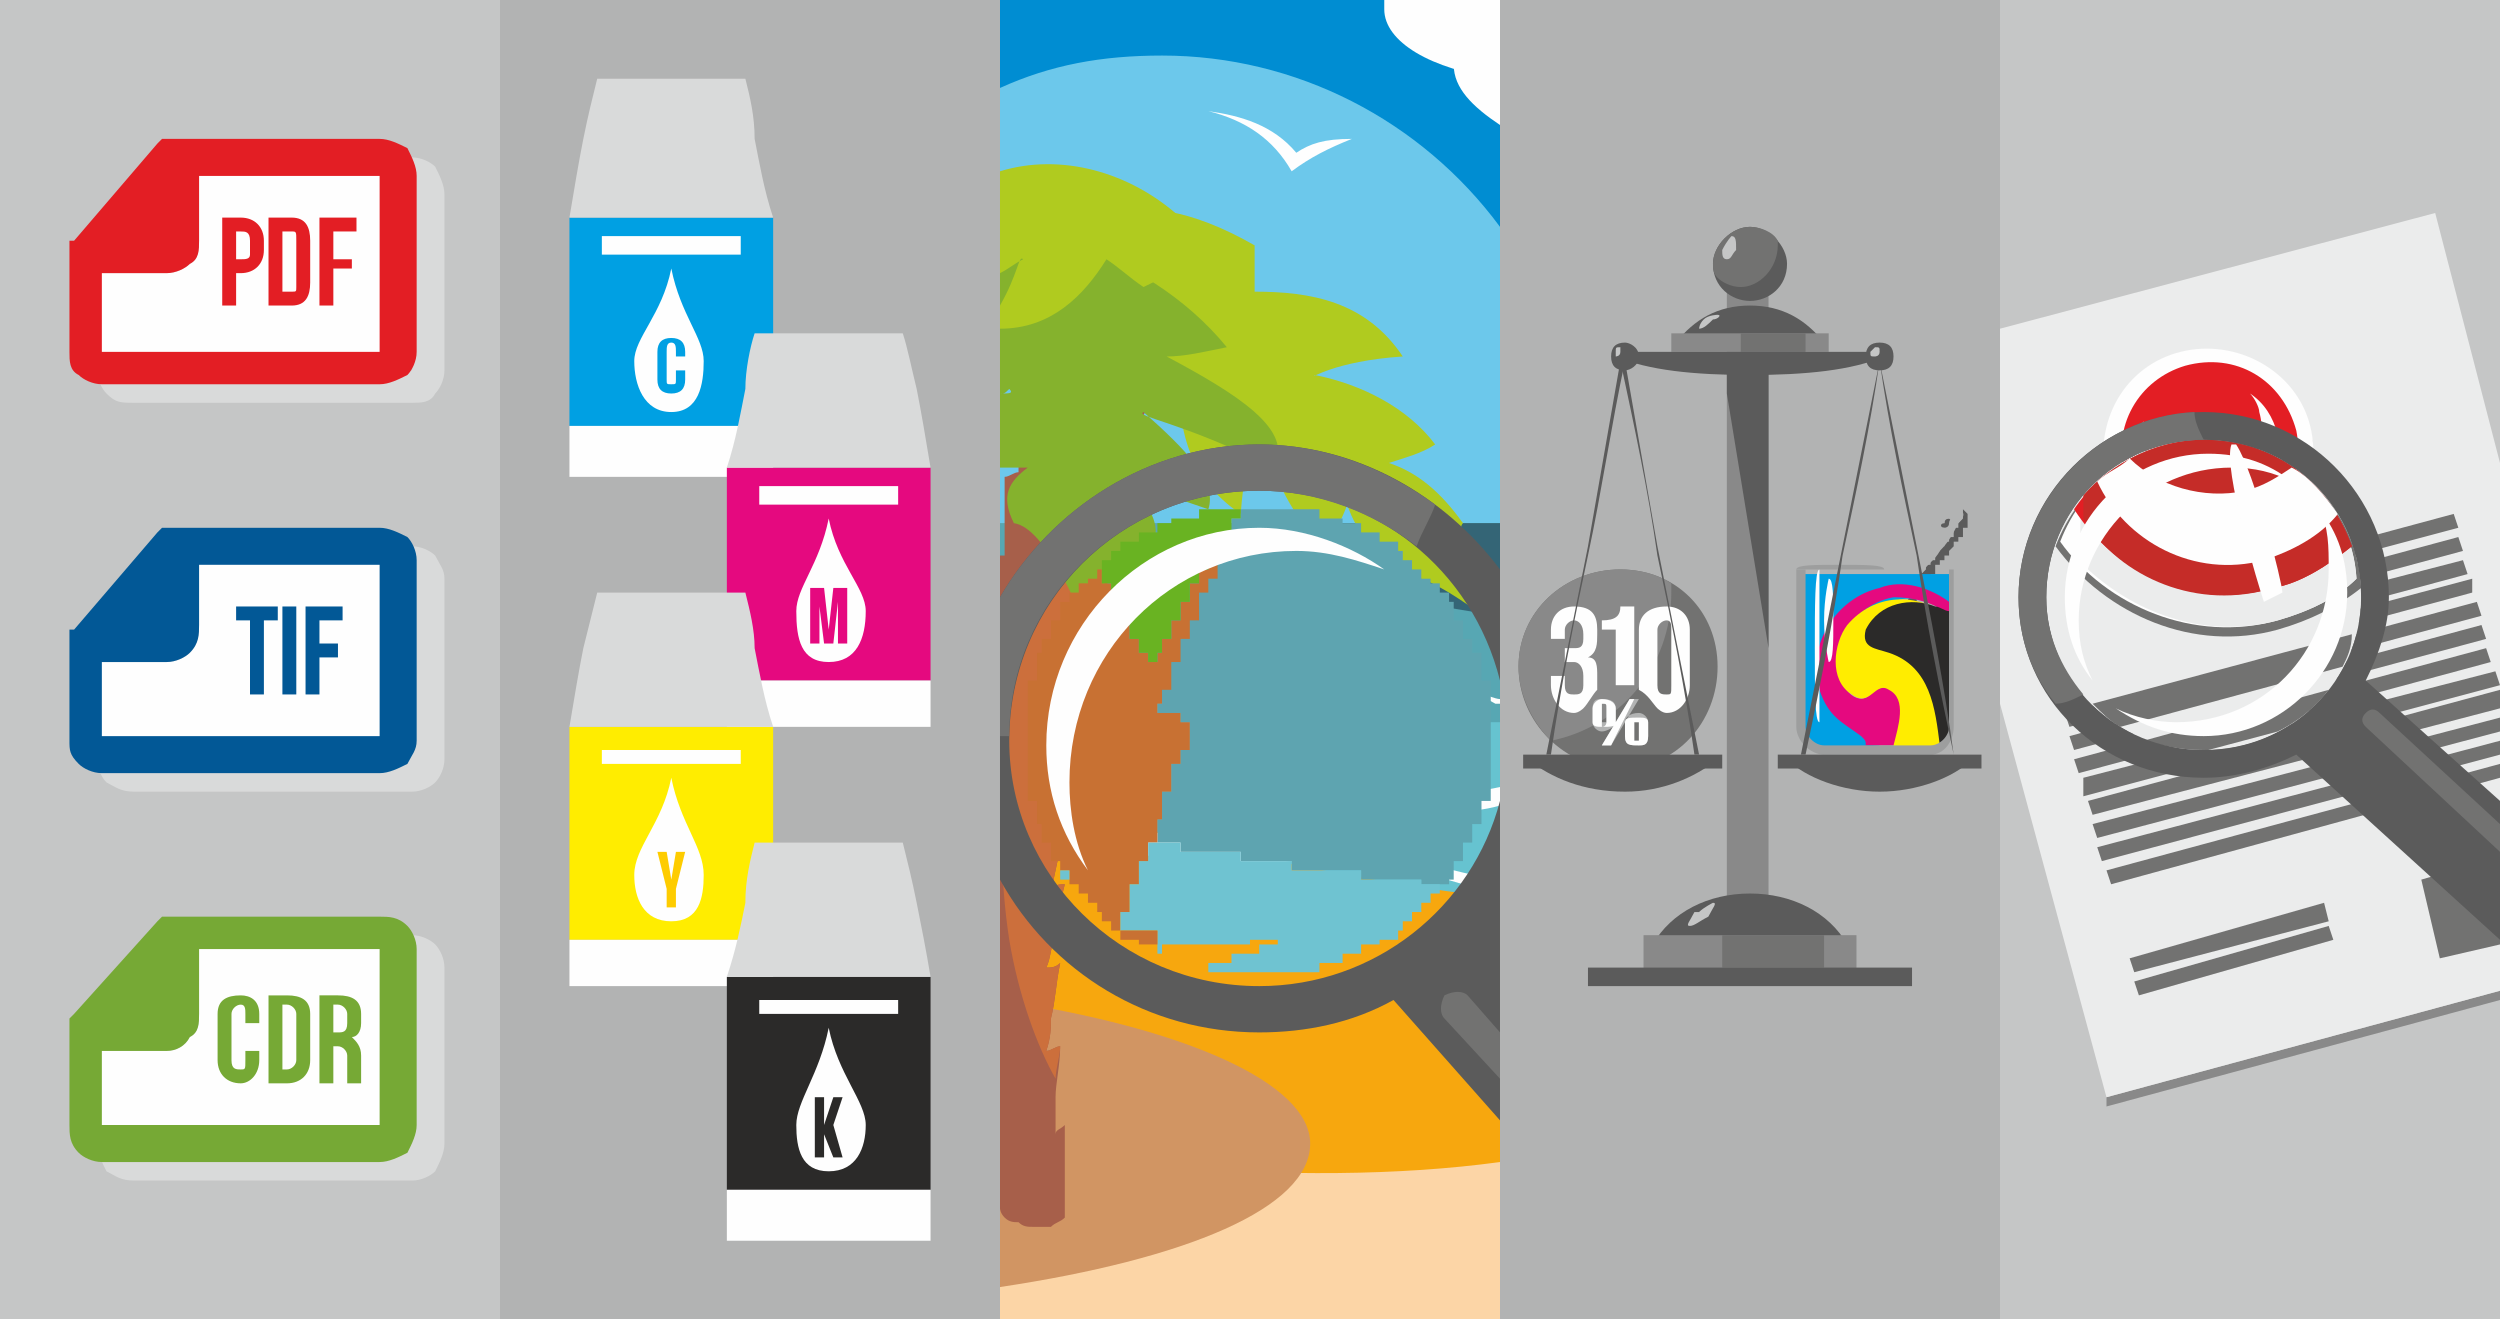 <?xml version="1.0" encoding="UTF-8"?>
<!DOCTYPE svg PUBLIC "-//W3C//DTD SVG 1.1//EN" "http://www.w3.org/Graphics/SVG/1.1/DTD/svg11.dtd">
<!-- Creator: CorelDRAW X7 -->
<svg xmlns="http://www.w3.org/2000/svg" xml:space="preserve" width="540px" height="285px" version="1.1" shape-rendering="geometricPrecision" text-rendering="geometricPrecision" image-rendering="optimizeQuality" fill-rule="evenodd" clip-rule="evenodd"
viewBox="0 0 540 285"
 xmlns:xlink="http://www.w3.org/1999/xlink">
 <g id="Слой_x0020_1">
  <g id="_713464608">
   <polygon fill="#C5C6C6" points="0,0 540,0 540,285 0,285 "/>
   <polygon fill="#B2B3B3" points="108,0 216,0 216,285 108,285 "/>
   <g>
    <path fill="#D9DADA" fill-rule="nonzero" d="M21 59l0 21c0,2 1,4 2,5 2,2 3,2 6,2l60 0c2,0 4,0 5,-2 1,-1 2,-3 2,-5l0 -38c0,-2 -1,-4 -2,-6 -1,-1 -3,-2 -5,-2l-46 0 -1 0 -2 2 -18 20 0 0 0 1 0 0 -1 0 0 2zm8 4l14 0c2,0 3,-1 5,-2 1,-1 2,-3 2,-5l0 -14 39 0 0 38 -60 0 0 -17z"/>
    <path fill="#FEFEFE" d="M18 59l0 17c0,2 2,3 4,3l60 0c2,0 4,-1 4,-3l0 -38c0,-2 -2,-4 -4,-4l-39 0 0 18c0,2 0,4 -2,5 -1,1 -3,2 -5,2l-18 0z"/>
    <path fill="#E31E24" fill-rule="nonzero" d="M15 54l0 22c0,2 0,4 2,5 1,1 3,2 5,2l60 0c2,0 4,-1 6,-2 1,-1 2,-3 2,-5l0 -38c0,-2 -1,-4 -2,-6 -2,-1 -4,-2 -6,-2l-45 0 -2 0 -1 1 -18 21 -1 0 0 0 0 1 0 0 0 1zm7 5l14 0c2,0 4,-1 5,-2 2,-1 2,-3 2,-5l0 -14 39 0 0 38 -60 0 0 -17z"/>
    <path fill="#D9DADA" fill-rule="nonzero" d="M21 142l0 22c0,2 1,4 2,5 2,1 3,2 6,2l60 0c2,0 4,-1 5,-2 1,-1 2,-3 2,-5l0 -39c0,-2 -1,-3 -2,-5 -1,-1 -3,-2 -5,-2l-46 0 -1 0 -2 1 -18 21 0 0 0 0 0 0 -1 1 0 1zm8 5l14 0c2,0 3,-1 5,-2 1,-2 2,-3 2,-5l0 -14 39 0 0 37 -60 0 0 -16z"/>
    <path fill="#FEFEFE" d="M18 143l0 17c0,2 2,3 4,3l60 0c2,0 4,-1 4,-3l0 -39c0,-2 -2,-3 -4,-3l-39 0 0 17c0,2 0,4 -2,6 -1,1 -3,2 -5,2l-18 0z"/>
    <path fill="#025896" fill-rule="nonzero" d="M15 138l0 22c0,2 0,3 2,5 1,1 3,2 5,2l60 0c2,0 4,-1 6,-2 1,-2 2,-3 2,-5l0 -39c0,-2 -1,-4 -2,-5 -2,-1 -4,-2 -6,-2l-45 0 -2 0 -1 1 -18 21 -1 0 0 0 0 0 0 1 0 1zm7 5l14 0c2,0 4,-1 5,-2 2,-2 2,-4 2,-6l0 -13 39 0 0 37 -60 0 0 -16z"/>
    <path fill="#D9DADA" fill-rule="nonzero" d="M21 226l0 21c0,2 1,4 2,6 2,1 3,2 6,2l60 0c2,0 4,-1 5,-2 1,-2 2,-4 2,-6l0 -38c0,-2 -1,-4 -2,-5 -1,-1 -3,-2 -5,-2l-46 0 -1 0 -2 1 -18 20 0 1 0 0 0 0 -1 1 0 1zm8 5l14 0c2,0 3,-1 5,-3 1,-1 2,-3 2,-5l0 -14 39 0 0 38 -60 0 0 -16z"/>
    <path fill="#FEFEFE" d="M18 227l0 16c0,2 2,4 4,4l60 0c2,0 4,-2 4,-4l0 -38c0,-2 -2,-4 -4,-4l-39 0 0 18c0,2 0,4 -2,5 -1,2 -3,3 -5,3l-18 0z"/>
    <path fill="#76A935" fill-rule="nonzero" d="M15 222l0 21c0,2 0,4 2,6 1,1 3,2 5,2l60 0c2,0 4,-1 6,-2 1,-2 2,-4 2,-6l0 -38c0,-2 -1,-4 -2,-5 -2,-2 -4,-2 -6,-2l-45 0 -2 0 -1 1 -18 20 -1 1 0 0 0 0 0 0 0 2zm7 5l14 0c2,0 4,-1 5,-3 2,-1 2,-3 2,-5l0 -14 39 0 0 38 -60 0 0 -16z"/>
    <path fill="#E31E24" fill-rule="nonzero" d="M52 47l-4 0 0 19 3 0 0 -7 1 0c3,0 5,-2 5,-5l0 -2c0,-3 -2,-5 -5,-5zm0 3c1,0 2,0 2,2l0 3c0,1 -1,1 -2,1l-1 0 0 -6 1 0zm6 16l5 0c3,0 4,-2 4,-5l0 -9c0,-3 -1,-5 -4,-5l-5 0 0 19zm5 -16c1,0 1,0 1,2l0 10c0,1 0,1 -1,1l-2 0 0 -13 2 0zm9 0l5 0 0 -3 -8 0 0 19 3 0 0 -8 4 0 0 -2 -4 0 0 -6z"/>
    <path fill="#025896" fill-rule="nonzero" d="M51 134l3 0 0 16 3 0 0 -16 3 0 0 -3 -9 0 0 3zm10 16l3 0 0 -19 -3 0 0 19zm8 -16l5 0 0 -3 -8 0 0 19 3 0 0 -8 4 0 0 -3 -4 0 0 -5z"/>
    <path fill="#76A935" fill-rule="nonzero" d="M53 227l0 2c0,2 0,2 -1,2 -1,0 -2,0 -2,-2l0 -10c0,-1 1,-2 2,-2 1,0 1,1 1,2l0 2 3 0 0 -2c0,-3 -2,-4 -4,-4 -3,0 -5,1 -5,4l0 10c0,3 2,5 5,5 2,0 4,-2 4,-5l0 -2 -3 0zm5 7l4 0c3,0 5,-2 5,-5l0 -10c0,-3 -2,-4 -5,-4l-4 0 0 19zm4 -17c1,0 2,1 2,2l0 10c0,1 -1,2 -2,2l-1 0 0 -14 1 0zm16 17c0,-1 0,-2 0,-3l0 -3c0,-2 -1,-3 -2,-4 1,0 2,-1 2,-3l0 -2c0,-3 -2,-4 -5,-4l-4 0 0 19 3 0 0 -8 1 0c1,0 2,1 2,2l0 3c0,2 0,2 0,3l3 0zm-5 -17c1,0 2,1 2,2l0 2c0,2 -1,2 -2,2l-1 0 0 -6 1 0z"/>
   </g>
   <g>
    <polygon fill="#00A0E3" points="123,47 167,47 167,92 123,92 "/>
    <polygon fill="#FEFEFE" points="130,51 160,51 160,55 130,55 "/>
    <polygon fill="#FEFEFE" points="123,103 167,103 167,92 123,92 "/>
    <path fill="#D9DADA" d="M123 47c7,0 15,0 22,0 7,0 14,0 22,0 -2,-6 -3,-12 -4,-17 0,-5 -1,-9 -2,-13 -5,0 -11,0 -16,0 -5,0 -11,0 -16,0 -1,4 -2,8 -3,13 -1,5 -2,11 -3,17z"/>
    <path fill="#FEFEFE" fill-rule="nonzero" d="M145 58c2,10 7,15 7,20 0,5 -1,11 -7,11 -6,0 -8,-6 -8,-11 0,-5 6,-10 8,-20z"/>
   </g>
   <g>
    <polygon fill="#E5097F" points="157,101 201,101 201,147 157,147 "/>
    <polygon fill="#FEFEFE" points="164,105 194,105 194,109 164,109 "/>
    <polygon fill="#FEFEFE" points="157,157 201,157 201,147 157,147 "/>
    <path fill="#D9DADA" d="M157 101c8,0 15,0 22,0 7,0 15,0 22,0 -1,-6 -2,-12 -3,-17 -1,-4 -2,-9 -3,-12 -5,0 -11,0 -16,0 -5,0 -11,0 -16,0 -1,3 -2,8 -2,12 -1,5 -2,11 -4,17z"/>
    <path fill="#FEFEFE" fill-rule="nonzero" d="M179 112c2,10 8,15 8,20 0,6 -2,11 -8,11 -6,0 -7,-5 -7,-11 0,-5 5,-10 7,-20z"/>
   </g>
   <g>
    <polygon fill="#FFED00" points="123,157 167,157 167,203 123,203 "/>
    <polygon fill="#FEFEFE" points="130,162 160,162 160,165 130,165 "/>
    <polygon fill="#FEFEFE" points="123,213 167,213 167,203 123,203 "/>
    <path fill="#D9DADA" d="M123 157c7,0 15,0 22,0 7,0 14,0 22,0 -2,-6 -3,-12 -4,-17 0,-4 -1,-8 -2,-12 -5,0 -11,0 -16,0 -5,0 -11,0 -16,0 -1,4 -2,8 -3,12 -1,5 -2,11 -3,17z"/>
    <path fill="#FEFEFE" fill-rule="nonzero" d="M145 168c2,10 7,15 7,21 0,5 -1,10 -7,10 -6,0 -8,-5 -8,-10 0,-6 6,-11 8,-21z"/>
   </g>
   <g>
    <polygon fill="#2B2A29" points="157,211 201,211 201,257 157,257 "/>
    <polygon fill="#FEFEFE" points="164,216 194,216 194,219 164,219 "/>
    <polygon fill="#FEFEFE" points="157,268 201,268 201,257 157,257 "/>
    <path fill="#D9DADA" d="M157 211c8,0 15,0 22,0 7,0 15,0 22,0 -1,-6 -2,-11 -3,-16 -1,-5 -2,-9 -3,-13 -5,0 -11,0 -16,0 -5,0 -11,0 -16,0 -1,4 -2,8 -2,13 -1,5 -2,10 -4,16z"/>
    <path fill="#FEFEFE" fill-rule="nonzero" d="M179 222c2,10 8,16 8,21 0,5 -2,10 -8,10 -6,0 -7,-5 -7,-10 0,-5 5,-11 7,-21z"/>
   </g>
   <path fill="#00A0E3" d="M146 80l0 2c0,1 0,1 -1,1 -1,0 -1,0 -1,-1l0 -6c0,-1 0,-2 1,-2 1,0 1,1 1,2l0 1 2 0 0 -1c0,-2 -1,-3 -3,-3 -2,0 -3,1 -3,3l0 6c0,2 1,3 3,3 2,0 3,-1 3,-3l0 -2 -2 0z"/>
   <polygon fill="#E5097F" points="178,127 175,127 175,139 177,139 177,131 178,139 180,139 181,130 181,139 183,139 183,127 180,127 179,136 "/>
   <polygon fill="#FECC00" points="144,196 146,196 146,192 148,184 146,184 145,190 144,184 142,184 144,192 "/>
   <polygon fill="#2B2A29" fill-rule="nonzero" points="180,250 182,250 180,243 182,237 180,237 178,243 178,237 176,237 176,250 178,250 178,246 178,245 "/>
   <polygon fill="#898989" points="455,239 540,216 540,214 455,237 "/>
   <g>
    <polygon fill="#EBECEC" points="432,71 526,46 540,100 540,214 455,237 432,152 "/>
    <path fill="#EBECEC" d="M473 103c9,0 17,7 17,17 0,9 -8,17 -17,17 -10,0 -17,-8 -17,-17 0,-10 7,-17 17,-17z"/>
    <polygon fill="#727271" points="441,135 530,111 531,114 441,138 "/>
    <polygon fill="#727271" points="442,140 531,116 532,119 443,143 "/>
    <polygon fill="#727271" points="443,144 532,121 533,124 444,148 "/>
    <polygon fill="#727271" points="444,149 534,125 534,128 445,152 "/>
    <polygon fill="#727271" points="446,154 535,130 536,133 447,157 "/>
    <polygon fill="#727271" points="447,159 536,135 537,138 448,162 "/>
    <polygon fill="#727271" points="523,190 540,185 540,204 527,207 "/>
    <g>
     <path fill="#727271" d="M471 77c-12,3 -19,16 -16,28 4,12 16,19 28,16 12,-4 19,-16 16,-28 -3,-12 -16,-19 -28,-16z"/>
     <path fill="#FEFEFE" d="M471 76c-12,3 -19,15 -16,28 4,12 16,19 28,15 12,-3 19,-15 16,-27 -3,-12 -16,-19 -28,-16z"/>
     <path fill="#EBECEC" d="M462 114c5,5 13,8 21,5 8,-2 14,-8 16,-15 -3,-10 -13,-16 -24,-13 -10,3 -16,13 -13,23z"/>
     <path fill="#E31E24" d="M472 79c-10,3 -16,13 -13,24 2,10 13,16 23,13 10,-3 16,-13 14,-23 -3,-11 -13,-17 -24,-14z"/>
     <path fill="#C52C28" d="M461 108c5,7 13,10 21,8 8,-2 14,-9 14,-17 -4,-7 -12,-10 -21,-8 -8,2 -13,9 -14,17z"/>
     <path fill="#FEFEFE" d="M463 91c-2,3 -2,7 -1,11 2,8 11,13 19,11 9,-2 14,-11 11,-19 -1,-4 -3,-7 -6,-9 1,1 2,3 2,4 2,7 -2,14 -9,16 -7,2 -14,-2 -16,-9 0,-2 0,-4 0,-5z"/>
     <path fill="#FEFEFE" d="M478 100c-2,0 3,16 3,17l3 0c-1,-2 -5,-18 -6,-17z"/>
    </g>
    <polygon fill="#727271" points="448,164 537,140 538,143 449,167 "/>
    <polygon fill="#727271" points="450,168 539,145 540,148 450,172 "/>
    <polygon fill="#727271" points="451,173 540,149 540,153 452,176 "/>
    <polygon fill="#727271" points="452,178 540,155 540,158 453,181 "/>
    <polygon fill="#727271" points="453,183 540,160 540,163 454,186 "/>
    <polygon fill="#727271" points="455,188 540,165 540,168 456,191 "/>
    <polygon fill="#727271" points="460,207 502,195 503,199 461,210 "/>
    <polygon fill="#727271" points="461,212 503,200 504,203 462,215 "/>
   </g>
   <g>
    <path fill="#EBECEC" d="M476 95c19,0 34,15 34,34 0,18 -15,33 -34,33 -19,0 -34,-15 -34,-33 0,-19 15,-34 34,-34z"/>
    <path fill="#EBECEC" d="M472 101c19,0 34,15 34,33 0,6 -2,12 -4,16 -7,8 -16,12 -26,12 -19,0 -34,-15 -34,-33 0,-6 2,-12 5,-16 6,-8 15,-12 25,-12z"/>
    <path fill="#727271" d="M452 152l56 -15c0,3 -1,5 -2,7l-48 13c-2,-1 -4,-3 -6,-5z"/>
    <path fill="#727271" d="M463 160l40 -11c-3,4 -7,7 -11,9l-15 4c0,0 -1,0 -1,0 -5,0 -9,-1 -13,-2z"/>
    <g>
     <path fill="#727271" d="M444 118c11,15 30,23 48,18 7,-2 13,-5 18,-9 -1,-18 -16,-32 -34,-32 -15,0 -27,10 -32,23z"/>
     <path fill="#FEFEFE" d="M445 117c10,14 29,22 47,17 7,-2 13,-5 17,-9 -1,-17 -16,-30 -33,-30 -14,0 -26,9 -31,22z"/>
     <path fill="#EBECEC" d="M451 123c11,10 26,15 41,11 7,-2 13,-5 17,-9 -1,-17 -16,-30 -33,-30 -10,0 -20,5 -26,12 -1,6 -1,11 1,16z"/>
     <path fill="#E31E24" d="M448 110c9,14 26,22 43,17 6,-1 12,-5 17,-9 -5,-14 -17,-23 -32,-23 -11,0 -22,6 -28,15z"/>
     <path fill="#C52C28" d="M450 112c8,13 25,20 41,15 6,-1 12,-5 17,-9 -5,-14 -17,-23 -32,-23 -10,0 -20,5 -26,12 0,2 0,3 0,5z"/>
     <path fill="#FEFEFE" d="M453 104c6,13 21,21 36,17 6,-2 12,-5 16,-10 -3,-4 -6,-8 -10,-10 -3,2 -6,4 -10,5 -9,2 -19,-1 -25,-7 -2,2 -5,3 -7,5z"/>
     <path fill="#FEFEFE" d="M482 96c-2,5 6,31 7,34l4 -2c0,-2 -6,-26 -10,-32 0,0 -1,0 -1,0z"/>
    </g>
   </g>
   <g>
    <path fill="#5B5B5B" d="M476 89c22,0 40,18 40,40 0,6 -2,12 -5,18l29 26 0 30 -44 -40c-6,3 -13,5 -20,5 -22,0 -40,-17 -40,-39 0,-22 18,-40 40,-40zm0 6c19,0 34,15 34,34 0,18 -15,33 -34,33 -19,0 -34,-15 -34,-33 0,-19 15,-34 34,-34z"/>
    <path fill="#727271" d="M444 152c-5,-6 -8,-14 -8,-23 0,-21 17,-39 38,-40 0,2 1,4 2,6 -19,0 -34,15 -34,34 0,8 3,15 8,21 -2,1 -4,2 -6,2z"/>
    <path fill="#FEFEFE" d="M477 98c7,0 13,2 18,6 -4,-2 -8,-3 -13,-3 -18,0 -33,15 -33,33 0,5 1,9 3,13 -4,-5 -6,-11 -6,-18 0,-17 14,-31 31,-31z"/>
    <path fill="#FEFEFE" d="M476 159c-7,0 -13,-2 -19,-6 4,2 9,3 13,3 19,0 33,-15 33,-33 0,-5 0,-9 -2,-13 4,5 6,11 6,18 0,17 -14,31 -31,31z"/>
    <path fill="#727271" d="M511 154l0 0c1,-1 2,-1 3,0l26 24 0 6 -29 -27c-1,-1 -1,-2 0,-3z"/>
   </g>
   <g>
    <polygon fill="#D9DADA" points="216,0 324,0 324,285 216,285 "/>
    <g>
     <polygon fill="#D9DADA" points="216,0 324,0 324,285 216,285 "/>
     <polygon fill="#FCD5A6" points="216,0 324,0 324,285 216,285 "/>
     <polygon fill="#008DD2" points="324,113 216,113 216,0 324,0 "/>
     <path fill="#008DD2" d="M319 0c2,1 3,2 5,3l0 207c-16,9 -34,14 -53,14 -20,0 -39,-6 -55,-15l0 -205c2,-1 5,-3 7,-4l96 0z"/>
     <path fill="#6CC8EB" d="M251 12c29,0 56,14 73,37l0 64 -108 0 0 -94c11,-5 22,-7 35,-7z"/>
     <path fill="#F7A70E" d="M216 113l108 0 0 138c-22,3 -47,3 -73,1 -12,-1 -24,-2 -35,-4l0 -135z"/>
     <path fill="#66C3D0" d="M324 113l-108 0 0 60c3,0 6,0 10,0 0,0 1,0 1,0 31,10 64,17 97,21l0 -81z"/>
     <path fill="#57A7B3" d="M324 113l-108 0 0 32c21,5 46,8 72,10 13,1 25,1 36,1l0 -43z"/>
     <path fill="#346576" d="M324 113l-50 0 -3 0c1,8 23,16 53,20l0 -20z"/>
     <path fill="#FEFEFE" d="M324 27c-6,-4 -10,-8 -10,-13 0,-4 4,-8 10,-12l0 25z"/>
     <path fill="#FEFEFE" d="M324 17c-15,-2 -25,-8 -25,-15 0,-1 0,-1 0,-2l25 0 0 17z"/>
     <path fill="#FEFEFE" d="M261 24c8,2 14,6 18,13 4,-3 8,-5 13,-7 -6,0 -9,1 -12,3 -5,-6 -12,-8 -19,-9z"/>
     <path fill="#FEFEFE" d="M244 157c-3,2 -6,2 -9,3 -7,1 -14,1 -19,0l0 -4c7,2 16,3 26,2 0,0 1,0 2,-1z"/>
     <path fill="#FEFEFE" d="M294 182c-5,2 -9,3 -15,4 -26,4 -50,-4 -51,-19 0,0 0,0 0,0 10,12 35,19 62,16 1,-1 3,-1 4,-1z"/>
     <path fill="#FEFEFE" d="M217 172c0,1 -1,1 -1,1l0 -1c0,0 1,0 1,0z"/>
     <path fill="#FEFEFE" d="M298 184c5,3 11,5 18,7 3,1 5,2 8,3l0 -4c-7,-1 -14,-3 -21,-5 -2,0 -3,-1 -5,-1z"/>
     <path fill="#FEFEFE" d="M286 167c3,2 7,4 10,5 11,4 21,4 28,2l0 -4c-9,2 -22,2 -35,-2 -1,0 -2,0 -3,-1z"/>
     <path fill="#FEFEFE" d="M318 150c2,0 3,1 5,2 0,0 1,0 1,0l0 -1c-1,0 -3,-1 -4,-1 -1,0 -1,0 -2,0z"/>
     <path fill="#FEFEFE" d="M279 153c1,1 3,1 5,2 8,3 16,2 17,-3 0,0 0,0 0,0 -4,3 -12,4 -21,1 0,0 -1,0 -1,0z"/>
     <path fill="#D19563" d="M216 216c40,6 67,18 67,31 0,14 -27,25 -67,31l0 -62z"/>
     <g>
      <g>
       <path fill="#A75F4A" d="M224 69c2,-2 5,-3 7,-3 2,0 5,0 7,0 2,0 4,1 6,1 3,1 5,2 7,4 -2,3 -3,6 -4,9 -1,2 -2,4 -2,6 1,1 2,1 3,2 -2,3 -3,6 -4,9 -1,2 -2,5 -3,7 1,0 2,0 3,1 -1,3 -2,7 -4,10 -1,2 -1,4 -2,6 1,0 2,1 3,1 -2,4 -3,7 -4,10 -1,2 -2,4 -3,7 1,0 3,0 4,0 -2,4 -3,7 -4,10 -1,3 -2,5 -3,7 2,0 3,0 4,1 -2,3 -3,7 -4,10 -1,2 -1,5 -2,7 1,0 2,0 3,0 -1,4 -2,7 -3,10 -1,3 -1,5 -2,8 1,-1 2,-1 3,-1 -1,4 -2,8 -2,11 -1,2 -1,5 -2,7 1,0 2,0 3,-1 -1,5 -1,8 -2,12 0,2 0,4 -1,7 1,0 2,-1 3,-1 0,4 -1,8 -1,11 0,3 0,5 0,8 0,-1 1,-1 2,-2 0,4 0,8 0,12 0,3 0,6 0,8 -1,1 -2,1 -3,2 -1,0 -3,0 -4,0 -1,0 -2,0 -3,-1 -1,0 -2,0 -3,-1 -1,-1 -1,-2 -1,-2l0 -141c0,0 1,0 1,0 0,-3 0,-5 0,-7 0,-3 0,-6 0,-10 1,0 2,-1 3,-1 0,-2 0,-5 0,-7 0,-3 0,-6 0,-9 2,-1 3,-1 4,-2 0,-2 0,-4 0,-6 0,-3 0,-6 0,-9z"/>
       <path fill="#CC6F3C" d="M245 95c-1,1 -1,1 -1,2 -1,2 -2,5 -3,7 1,0 2,0 3,1 -1,3 -2,7 -4,10 -1,2 -1,4 -2,6 1,0 2,1 3,1 -2,4 -3,7 -4,10 -1,2 -2,4 -3,7 1,0 3,0 4,0 -2,4 -3,7 -4,10 -1,3 -2,5 -3,7 2,0 3,0 4,1 -2,3 -3,7 -4,10 -1,2 -1,5 -2,7 1,0 2,0 3,0 -1,4 -2,7 -3,10 -1,3 -1,5 -2,8 1,-1 2,-1 3,-1 -1,4 -2,8 -2,11 -1,2 -1,5 -2,7 1,0 2,0 3,-1 -1,5 -1,8 -2,12 0,2 0,4 -1,7 1,0 2,-1 3,-1 0,2 -1,5 -1,7 -4,-7 -8,-18 -10,-30 -2,-13 -2,-26 -1,-40 1,-14 5,-27 10,-39 5,-12 11,-22 18,-29z"/>
      </g>
      <g>
       <path fill="#85B22D" d="M216 82c1,-1 2,-1 2,-2 3,3 6,6 8,8 17,-3 25,-10 31,-17 -5,-9 -12,-17 -28,-23 -3,3 -6,5 -9,8 -1,-2 -3,-4 -4,-5l0 31z"/>
       <path fill="#B0CB1F" d="M324 131c-5,-7 -10,-16 -8,-18 -5,-7 -10,-11 -16,-13 3,-1 7,-2 10,-4 -6,-8 -16,-13 -26,-15 -1,1 4,-3 19,-4 -8,-12 -20,-14 -32,-14 0,-3 0,-7 0,-10 -14,-8 -24,-9 -33,-7 -2,9 -2,19 6,33 4,0 7,0 11,0 -1,12 1,24 13,32 1,-15 5,-19 4,-19 3,11 7,20 15,27 1,-4 3,-7 4,-10 2,6 6,11 13,16 2,-2 13,5 20,11l0 -5z"/>
       <path fill="#85B22D" d="M234 134c2,-2 7,-17 15,-16 2,-5 -1,-9 -5,-13 6,1 11,3 17,5 2,-6 -5,-13 -14,-21 -2,1 8,2 28,12 5,-8 -8,-16 -23,-24 4,0 8,-1 13,-2 -9,-11 -21,-18 -34,-23 -5,0 -10,1 -15,2l0 31c2,0 3,0 2,-1 -1,1 -1,1 -2,1l0 16 6 0c-4,3 -6,6 -3,12 7,1 14,19 15,21z"/>
       <path fill="#B0CB1F" d="M216 59c2,-1 3,-2 5,-3 -1,-1 -1,3 -5,10l0 5c11,0 18,-7 23,-15 3,2 5,4 8,6 13,-6 5,-8 8,-15 -11,-10 -26,-14 -39,-10l0 22z"/>
      </g>
     </g>
    </g>
    <g>
     <g>
      <polygon fill="#5EA4B0" points="263,119 263,125 261,125 261,128 259,128 259,134 257,134 257,138 255,138 255,143 253,143 253,149 251,149 251,152 250,152 250,154 255,154 255,156 257,156 257,162 255,162 255,165 253,165 253,171 251,171 251,177 250,177 250,182 255,182 255,184 268,184 268,186 279,186 279,188 294,188 294,190 307,190 307,191 313,191 313,190 314,190 314,186 316,186 316,182 318,182 318,178 320,178 320,173 322,173 322,147 320,147 320,141 318,141 318,138 316,138 316,134 314,134 314,130 313,130 313,128 311,128 311,126 309,126 309,125 307,125 307,123 305,123 305,121 303,121 303,119 302,119 302,117 298,117 298,115 294,115 294,113 290,113 290,112 285,112 285,110 268,110 268,112 266,112 266,115 264,115 264,119 "/>
      <polygon fill="#C87133" points="238,123 237,123 237,125 235,125 235,126 233,126 233,128 231,128 231,130 229,130 229,134 227,134 227,138 225,138 225,141 224,141 224,147 222,147 222,173 224,173 224,178 225,178 225,182 227,182 227,186 229,186 229,188 231,188 231,191 233,191 233,193 235,193 235,195 237,195 237,197 238,197 238,199 240,199 240,201 242,201 242,197 244,197 244,191 246,191 246,186 248,186 248,182 250,182 250,177 251,177 251,171 253,171 253,165 255,165 255,162 257,162 257,156 255,156 255,154 250,154 250,152 251,152 251,149 253,149 253,143 255,143 255,138 257,138 257,134 259,134 259,128 261,128 261,125 263,125 263,121 261,121 261,123 259,123 259,126 257,126 257,130 255,130 255,134 253,134 253,138 251,138 251,141 250,141 250,143 248,143 248,141 246,141 246,138 244,138 244,134 242,134 242,130 240,130 240,126 238,126 "/>
      <polygon fill="#6FC3D1" points="242,201 250,201 250,206 251,206 251,204 270,204 270,203 276,203 276,204 272,204 272,206 266,206 266,208 261,208 261,210 285,210 285,208 290,208 290,206 294,206 294,204 298,204 298,203 302,203 302,201 303,201 303,199 305,199 305,197 307,197 307,195 309,195 309,193 311,193 311,191 307,191 307,190 294,190 294,188 279,188 279,186 268,186 268,184 255,184 255,182 248,182 248,186 246,186 246,191 244,191 244,197 242,197 "/>
      <polygon fill="#69B322" points="263,121 263,117 264,117 264,115 266,115 266,112 268,112 268,110 259,110 259,112 253,112 253,113 250,113 250,115 246,115 246,117 242,117 242,119 240,119 240,121 238,121 238,126 240,126 240,130 242,130 242,134 244,134 244,138 246,138 246,141 248,141 248,143 250,143 250,141 251,141 251,138 253,138 253,134 255,134 255,130 257,130 257,126 259,126 259,123 261,123 261,121 "/>
      <polygon fill="#C87133" points="250,204 250,201 242,201 242,203 246,203 246,204 "/>
      <polygon fill="#C87133" points="264,117 263,117 263,119 264,119 "/>
      <polygon fill="#6FC3D1" points="231,190 231,188 229,188 229,190 "/>
     </g>
     <path fill="#5B5B5B" d="M216 190c11,20 32,33 56,33 10,0 20,-2 29,-7l23 26 0 -69c-6,23 -27,40 -52,40 -30,0 -54,-24 -54,-53 0,-30 24,-54 54,-54 25,0 46,17 52,41l0 -24c-12,-16 -31,-27 -52,-27 -24,0 -45,14 -56,33l0 61z"/>
     <path fill="#727271" d="M310 109c-11,-8 -24,-13 -38,-13 -24,0 -45,14 -56,33l0 30c1,0 1,0 2,0 0,-29 24,-53 54,-53 13,0 25,5 34,12 1,-3 3,-6 4,-9z"/>
     <path fill="#FEFEFE" d="M226 161c0,10 3,19 9,27 -3,-6 -4,-13 -4,-19 0,-28 22,-50 49,-50 7,0 13,2 19,4 -7,-5 -17,-9 -27,-9 -25,0 -46,21 -46,47z"/>
     <path fill="#727271" d="M312 215l0 0c-1,2 -1,4 0,5l12 13 0 -10 -7 -8c-1,-1 -3,-1 -5,0z"/>
    </g>
   </g>
   <polygon fill="#B2B3B3" points="324,0 432,0 432,285 324,285 "/>
   <g>
    <polygon fill="#898989" points="373,197 373,63 382,63 382,197 "/>
    <path fill="#5B5B5B" d="M378 66c7,0 12,3 16,8l-32 0c4,-5 9,-8 16,-8z"/>
    <polygon fill="#898989" points="361,72 395,72 395,76 361,76 "/>
    <path fill="#5B5B5B" d="M386 57l0 0c0,5 -4,8 -8,8 -4,0 -8,-3 -8,-8l0 0 0 0c0,-4 4,-8 8,-8 4,0 8,4 8,8l0 0z"/>
    <path fill="#727271" d="M371 60c-1,-1 -1,-2 -1,-3l0 0 0 0c0,-4 4,-8 8,-8 2,0 5,1 6,3 0,0 0,1 0,1l0 0 0 0c0,5 -4,9 -8,9 -2,0 -4,-1 -5,-2z"/>
    <path fill="#5B5B5B" d="M378 193c9,0 17,4 21,11l-42 0c4,-7 12,-11 21,-11z"/>
    <polygon fill="#898989" points="355,202 401,202 401,210 355,210 "/>
    <path fill="#C5C6C6" d="M375 54l0 0c-1,1 -1,2 -2,2 -1,0 -1,-1 -1,-2l0 0 0 0c1,-2 2,-3 2,-3 1,0 1,1 1,3l0 0z"/>
    <path fill="#C5C6C6" d="M370 69l0 0c-1,1 -2,2 -3,2 0,0 0,-1 1,-2l0 0 0 0c1,-1 3,-1 3,-1 1,0 0,1 -1,1l0 0z"/>
    <path fill="#C5C6C6" d="M369 198l0 0c-2,1 -3,2 -4,2 -1,0 0,-1 1,-3l1 0 0 0c1,-1 3,-2 3,-2 1,0 0,1 -1,3l0 0z"/>
    <polygon fill="#727271" points="376,72 390,72 390,76 376,76 "/>
    <polygon fill="#727271" points="372,202 394,202 394,209 372,209 "/>
    <polygon fill="#5B5B5B" points="350,76 406,76 406,78 350,78 "/>
    <path fill="#5B5B5B" d="M378 81c12,0 22,-1 29,-4l-58 0c7,3 17,4 29,4z"/>
    <g>
     <g>
      <path fill="#727271" d="M350 123c12,0 21,9 21,21 0,12 -9,22 -21,22 -12,0 -22,-10 -22,-22 0,-12 10,-21 22,-21z"/>
      <path fill="#898989" d="M350 123c4,0 8,1 11,3 0,0 0,1 0,2 0,16 -11,29 -26,32 -4,-4 -7,-10 -7,-16 0,-12 10,-21 22,-21z"/>
      <g>
       <path fill="#FEFEFE" fill-rule="nonzero" d="M342 138c0,2 -1,2 -2,2l-2 0 0 3 2 0c1,0 2,1 2,3l0 2c0,2 -1,2 -2,2 -1,0 -2,0 -2,-2l0 -2 -3 0 0 2c0,3 2,6 5,6 1,0 2,-1 2,-1 1,-1 2,-3 3,-4 0,0 0,-1 0,-1l0 -2c0,-2 0,-4 -2,-4 2,-1 2,-3 2,-5l0 -1c0,-3 -1,-5 -5,-5 -3,0 -5,2 -5,5l0 2 3 0 0 -2c0,-1 1,-2 2,-2 1,0 2,1 2,3l0 1zm16 -2c0,-1 1,-2 2,-2 1,0 1,1 1,2l0 12c0,2 0,2 -1,2 -1,0 -2,0 -2,-2l0 -12zm-4 12c0,0 0,1 0,1 2,1 3,3 4,4 0,0 1,1 2,1 3,0 5,-3 5,-6l0 -12c0,-3 -2,-5 -5,-5 -4,0 -6,2 -6,5l0 12zm-8 -12l3 0 0 12c0,0 1,0 1,0 1,0 2,0 3,0l0 -17 -3 0c0,2 -1,3 -4,3l0 2z"/>
       <g>
        <path fill="#B2B3B3" d="M344 156l0 -3c0,-2 1,-2 2,-2 1,0 3,0 3,2l0 3c0,1 -2,2 -3,2 -1,0 -2,-1 -2,-2zm2 5l6 -10 2 0 -6 10 -2 0zm5 -2l0 -3c0,-1 1,-2 3,-2 1,0 2,1 2,2l0 3c0,2 -1,2 -2,2 -2,0 -3,0 -3,-2zm-5 -6l0 3c0,0 0,0 0,0 1,0 1,0 1,0l0 -3c0,-1 0,-1 -1,-1 0,0 0,0 0,1zm7 3l0 4c0,0 0,0 1,0 0,0 0,0 0,0l0 -4c0,0 0,0 0,0 -1,0 -1,0 -1,0z"/>
       </g>
       <path fill="#FEFEFE" fill-rule="nonzero" d="M346 153c0,-1 0,-1 0,-1 1,0 1,0 1,1l0 3c0,0 0,1 -1,1 0,0 0,-1 0,-1l0 -3zm-2 3c0,1 1,1 2,1 2,0 3,0 3,-1l0 -3c0,-1 -1,-2 -3,-2 -1,0 -2,1 -2,2l0 3zm2 5l2 0 5 -10 -1 0 -6 10zm7 -5c0,0 0,0 1,0 0,0 0,0 0,0l0 4c0,0 0,0 0,0 -1,0 -1,0 -1,0l0 -4zm-2 3c0,2 1,2 3,2 1,0 2,0 2,-2l0 -3c0,-1 -1,-1 -2,-1 -2,0 -3,0 -3,1l0 3z"/>
      </g>
      <path fill="#5B5B5B" d="M354 77l0 0c0,2 -2,3 -3,3 -2,0 -3,-1 -3,-3l0 0 0 0c0,-2 1,-3 3,-3 1,0 3,1 3,3l0 0z"/>
      <g>
       <polygon fill="#5B5B5B" points="329,163 372,163 372,166 329,166 "/>
       <path fill="#5B5B5B" d="M351 171c8,0 15,-3 20,-7l-41 0c5,4 12,7 21,7z"/>
       <g>
        <path fill="#5B5B5B" d="M351 78c-3,14 -5,28 -8,42 -3,14 -6,29 -8,43 -1,0 -1,0 -1,0 3,-15 6,-30 9,-45l7 -40 1 0z"/>
        <path fill="#5B5B5B" d="M350 78c3,14 6,28 8,42 3,14 6,29 8,43 1,0 1,0 1,0 -3,-15 -6,-30 -9,-45l-7 -40 -1 0z"/>
       </g>
      </g>
     </g>
     <g>
      <g>
       <polygon fill="#5B5B5B" points="424,110 425,111 425,111 425,112 425,112 425,112 425,112 425,113 425,113 425,113 425,114 425,114 425,114 424,114 424,115 424,115 424,115 424,115 424,115 424,116 423,116 423,116 423,116 423,116 423,117 423,117 423,117 423,117 422,117 422,117 422,118 422,118 422,118 422,118 422,118 421,119 421,119 421,119 421,119 421,119 421,119 421,120 420,120 420,120 420,120 420,120 420,120 420,121 420,121 419,121 419,121 419,121 419,122 419,122 419,122 419,122 419,122 418,122 418,123 418,123 418,123 418,123 418,123 418,123 418,124 417,124 417,124 417,124 417,124 417,124 417,125 417,125 417,125 416,125 416,125 416,126 416,126 416,126 416,126 416,127 415,127 415,127 415,127 415,128 415,128 415,128 414,128 414,129 414,129 414,129 414,129 414,130 414,130 414,130 413,130 413,130 413,131 413,131 413,131 413,131 413,132 413,132 413,132 412,132 412,132 412,133 412,133 412,133 411,132 411,132 411,131 411,131 411,131 411,131 411,131 412,130 412,130 412,130 412,130 412,129 412,129 412,129 412,129 412,129 413,128 413,128 413,128 413,128 413,127 413,127 413,127 414,127 414,126 414,126 414,126 414,126 414,125 414,125 415,125 415,125 415,124 415,124 415,124 415,124 415,124 416,123 416,123 416,123 416,123 416,123 416,123 416,122 416,122 417,122 417,122 417,122 417,122 417,121 417,121 417,121 417,121 418,121 418,121 418,120 418,120 418,120 418,120 418,120 419,119 419,119 419,119 419,119 419,119 419,119 419,118 420,118 420,118 420,118 420,118 420,118 420,117 420,117 420,117 421,117 421,117 421,116 421,116 421,116 421,116 421,116 422,116 422,115 422,115 422,115 422,115 422,115 422,114 423,114 423,114 423,114 423,114 423,113 423,113 423,113 423,113 424,112 424,112 424,112 424,111 424,111 424,111 424,111 424,111 424,110 "/>
       <polygon fill="#B2B3B3" stroke="#727271" stroke-width="0.9" stroke-linejoin="bevel" points="411,132 412,133 412,133 412,133 412,133 412,133 411,133 411,133 411,133 411,133 411,132 411,132 411,132 410,132 410,132 410,132 410,132 410,132 410,132 410,132 410,132 409,132 409,132 409,132 409,132 409,132 409,132 409,131 409,131 409,131 408,131 408,131 408,131 408,131 407,130 407,130 407,130 407,130 407,130 407,130 408,130 408,130 408,130 408,130 408,131 408,131 408,131 408,131 409,131 409,131 409,131 409,131 409,131 409,131 409,131 409,131 410,131 410,131 410,131 410,131 410,131 410,132 410,132 410,132 411,132 411,132 "/>
       <polygon fill="#5B5B5B" points="420,114 421,115 421,115 421,115 421,115 421,115 421,114 421,114 421,114 421,114 421,113 421,113 422,113 422,113 422,113 422,113 422,113 422,113 421,112 421,112 421,112 421,112 421,112 420,112 420,112 420,112 420,112 420,113 420,113 419,113 419,113 419,114 419,114 419,114 "/>
       <path fill="#B2B3B3" d="M423 113c-1,2 -2,4 -4,6 -1,2 -3,3 -4,5 -1,2 -2,3 -2,4 -1,2 -2,3 -2,4 -1,-1 -2,-1 -2,-1 -1,0 -2,-1 -2,-1 1,-1 1,-2 2,-3 1,-1 2,-2 3,-4 1,-2 2,-3 3,-5 1,-2 2,-4 3,-6 1,-2 3,-3 4,-2 2,0 3,1 1,3zm-2 -1c1,0 0,0 0,1 0,1 -1,1 -1,1 -1,0 -1,-1 0,-1 0,-1 1,-1 1,-1z"/>
       <path fill="#00A0E3" d="M394 162c-5,-1 -5,-6 -5,-8 0,-10 0,-20 0,-30l32 0c0,0 0,7 0,7 -9,-2 -12,-4 -17,5 -4,9 -10,17 -2,21 2,1 3,2 4,4l-12 1z"/>
       <path fill="#E5097F" d="M403 161c0,-1 0,-1 -1,-2 -4,-3 -7,-4 -9,-10 -3,-10 4,-20 13,-22 5,-2 11,0 15,3l0 3c-3,-3 -8,-4 -12,-4 -6,1 -13,7 -12,15 0,4 4,9 7,6 2,-2 4,-2 6,0 2,2 2,5 2,7 0,1 0,3 -1,3 0,1 0,1 0,1l-8 0z"/>
       <path fill="#FFED00" d="M409 161c1,-4 3,-10 -1,-12 -3,-2 -4,4 -8,1 -5,-3 -4,-11 -1,-15 6,-7 15,-7 22,-2l0 4c-1,-1 -2,-2 -4,-3 -3,-1 -9,-1 -11,3 -2,3 5,4 7,6 5,4 7,12 6,18 -2,1 -9,2 -10,0z"/>
       <path fill="#2B2A29" d="M408 141c-3,-1 -6,-1 -5,-5 3,-6 10,-7 15,-5 1,0 2,1 3,1l0 7c0,7 0,10 0,14l0 1c0,2 0,3 0,5 -1,1 -1,1 -1,2l-1 0c-1,-8 -2,-17 -11,-20z"/>
       <path fill="#9D9E9E" d="M390 123l0 34c0,2 2,4 4,4l23 0c2,0 4,-2 4,-4l0 -34 1 0 0 34c0,3 -2,6 -5,6l-23 0c-3,0 -6,-3 -6,-6l0 -34 2 0z"/>
       <path fill="#FEFEFE" d="M395 125c1,0 1,4 1,9 0,5 0,9 -1,9 0,0 -1,-4 -1,-9 0,-5 1,-9 1,-9z"/>
       <path fill="#FEFEFE" d="M393 123c0,0 0,8 0,17 0,9 0,16 0,16 -1,0 -1,-7 -1,-16 0,-9 0,-17 1,-17z"/>
       <path fill="#9D9E9E" d="M407 123c0,0 -4,0 -10,0 -5,0 -9,0 -9,0 0,-1 4,-1 9,-1 6,0 10,0 10,1z"/>
      </g>
      <path fill="#5B5B5B" d="M409 77l0 0c0,2 -1,3 -3,3 -2,0 -3,-1 -3,-3l0 0 0 0c0,-2 1,-3 3,-3 2,0 3,1 3,3l0 0z"/>
      <g>
       <polygon fill="#5B5B5B" points="384,163 428,163 428,166 384,166 "/>
       <path fill="#5B5B5B" d="M406 171c8,0 16,-3 20,-7l-40 0c4,4 12,7 20,7z"/>
       <g>
        <path fill="#5B5B5B" d="M406 78c-2,14 -5,28 -8,42 -2,14 -5,29 -8,43 0,0 0,0 -1,0 3,-15 6,-30 9,-45l8 -40 0 0z"/>
        <path fill="#5B5B5B" d="M406 78c2,14 5,28 8,42 2,14 5,29 8,43 0,0 0,0 0,0 -2,-15 -5,-30 -8,-45l-8 -40 0 0z"/>
       </g>
      </g>
     </g>
    </g>
    <polygon fill="#5B5B5B" points="373,85 373,78 382,78 382,140 "/>
    <path fill="#C5C6C6" d="M350 76l0 0c0,1 -1,1 -1,1 0,0 0,0 0,-1l0 0 0 0c0,-1 0,-1 1,-1 0,0 0,0 0,1l0 0z"/>
    <path fill="#C5C6C6" d="M406 76l0 0c0,1 -1,1 -1,1 -1,0 -1,0 -1,-1l0 0 0 0c1,-1 1,-1 1,-1 1,0 1,0 1,1l0 0z"/>
    <polygon fill="#5B5B5B" points="343,209 413,209 413,213 343,213 "/>
   </g>
  </g>
 </g>
</svg>
